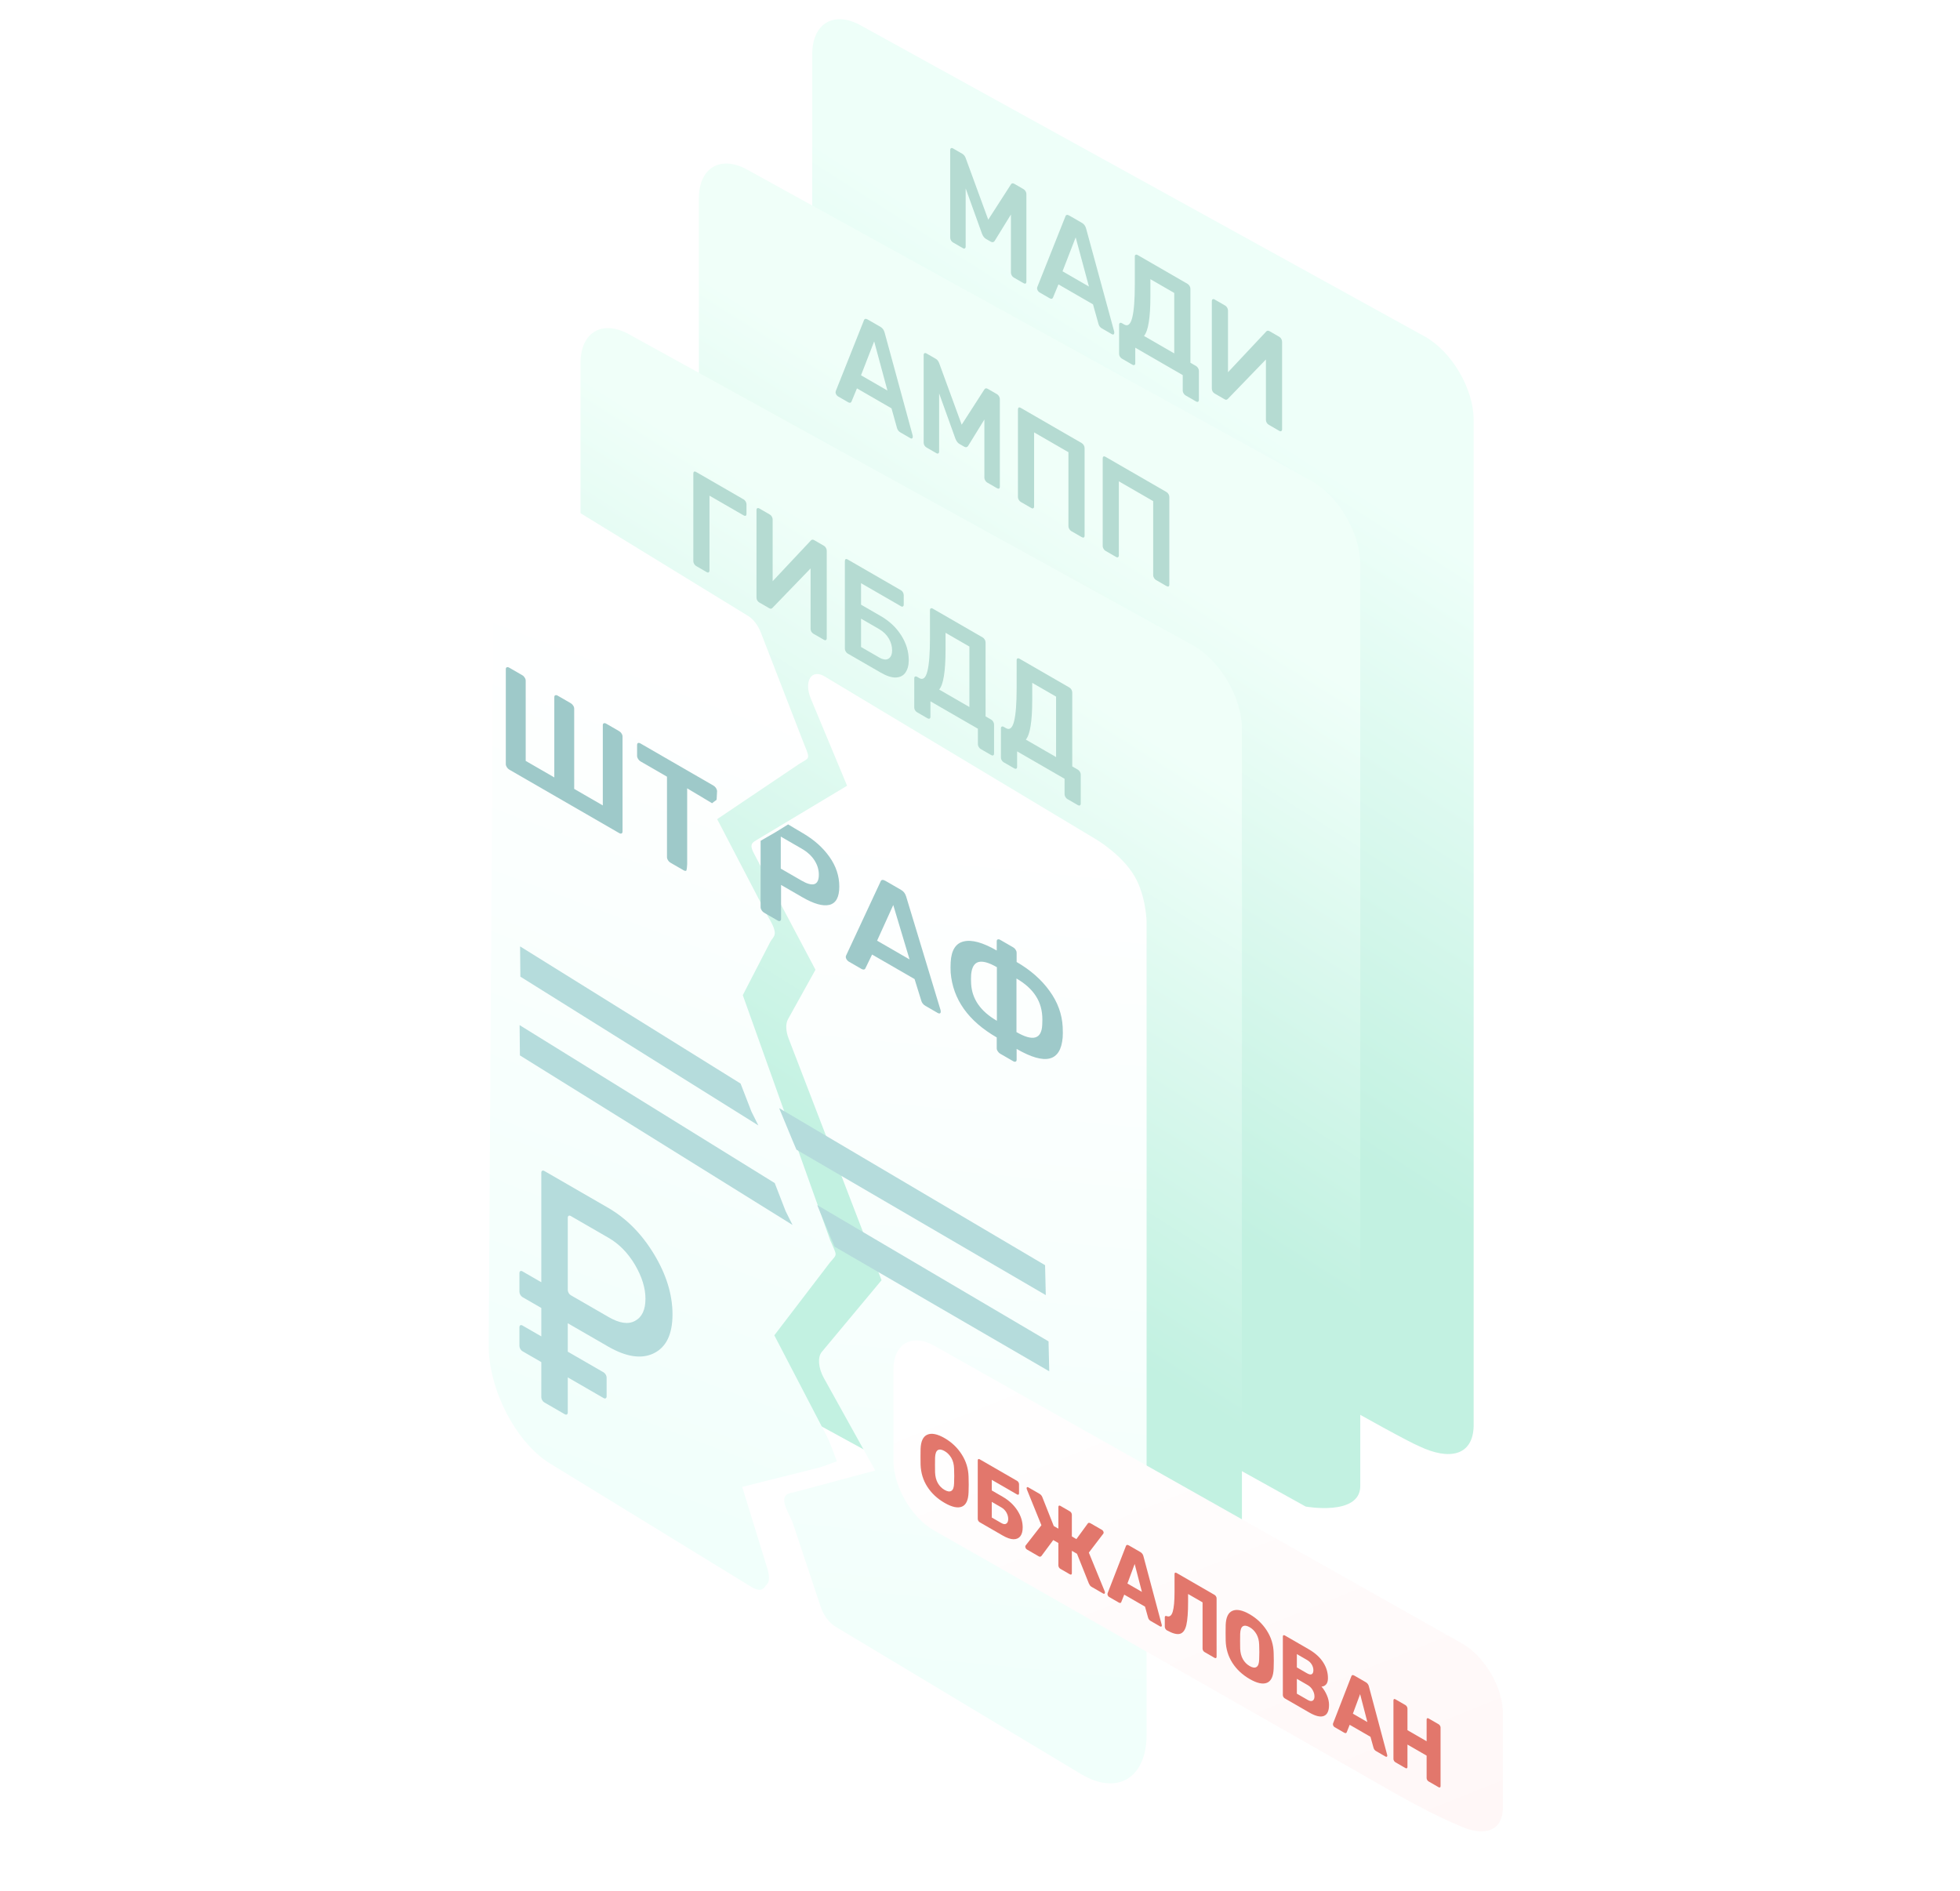 <svg width="283" height="273" viewBox="0 0 283 273" fill="none" xmlns="http://www.w3.org/2000/svg">
<g clip-path="url(#clip0)">
<g clip-path="url(#clip1)">
<g filter="url(#filter0_d)">
<path d="M175.357 195.531L122.314 57.404C118.427 55.228 115.277 49.849 115.277 45.389V9.821C115.277 5.36 118.428 3.509 122.314 5.684L203.741 50.598C207.627 52.773 210.777 58.153 210.777 62.612V67.72C210.777 68.956 210.778 206.503 210.778 207.937C210.659 212.209 207.244 212.896 202.9 210.813C199.731 209.483 177.911 196.96 175.357 195.531Z" fill="url(#paint0_linear)"/>
</g>
<path d="M137.617 35.015C137.494 34.944 137.393 34.847 137.315 34.724C137.236 34.588 137.197 34.449 137.197 34.307L137.197 21.68C137.197 21.538 137.236 21.444 137.315 21.399C137.393 21.354 137.494 21.367 137.617 21.438L138.944 22.204C139.179 22.34 139.347 22.56 139.448 22.863L142.69 31.718L145.965 26.627C146.077 26.446 146.245 26.42 146.469 26.549L147.779 27.306C147.902 27.377 148.003 27.48 148.082 27.616C148.16 27.752 148.199 27.891 148.199 28.033L148.199 40.66C148.199 40.802 148.16 40.896 148.082 40.941C148.003 40.974 147.902 40.954 147.779 40.883L146.368 40.069C146.256 40.004 146.161 39.904 146.083 39.768C146.004 39.632 145.965 39.499 145.965 39.37L145.965 30.972L143.614 34.792C143.468 34.993 143.278 35.025 143.043 34.889L142.354 34.492C142.119 34.356 141.928 34.104 141.783 33.735L139.431 27.199L139.431 35.597C139.431 35.727 139.392 35.814 139.314 35.859C139.246 35.911 139.151 35.901 139.028 35.83L137.617 35.015Z" fill="#B5DBD2"/>
<path d="M150.09 42.217C150 42.166 149.916 42.078 149.838 41.956C149.771 41.839 149.737 41.723 149.737 41.606L149.771 41.451L153.819 31.278C153.897 31 154.093 30.952 154.406 31.133L156.237 32.19C156.529 32.358 156.724 32.633 156.825 33.014L160.873 47.862C160.885 47.908 160.89 47.969 160.89 48.047C160.89 48.163 160.857 48.241 160.789 48.279C160.722 48.318 160.644 48.312 160.554 48.26L159.093 47.416C158.947 47.332 158.835 47.229 158.757 47.106C158.679 46.983 158.628 46.87 158.606 46.766L157.816 43.944L152.828 41.063L152.038 42.974C151.949 43.168 151.786 43.197 151.551 43.061L150.09 42.217ZM157.228 41.374L155.314 34.275L153.415 39.172L157.228 41.374Z" fill="#B5DBD2"/>
<path d="M161.988 51.784C161.865 51.713 161.764 51.609 161.686 51.474C161.618 51.357 161.585 51.228 161.585 51.086L161.585 46.896C161.585 46.754 161.624 46.667 161.702 46.634C161.781 46.589 161.876 46.599 161.988 46.663L162.324 46.857C162.85 47.161 163.237 46.828 163.483 45.859C163.729 44.876 163.852 43.292 163.852 41.106L163.852 37.053C163.852 36.91 163.892 36.823 163.97 36.791C164.048 36.746 164.144 36.755 164.256 36.82L171.461 40.981C171.585 41.052 171.685 41.156 171.764 41.291C171.842 41.427 171.881 41.566 171.881 41.708L171.881 52.376L172.688 52.842C172.811 52.913 172.912 53.017 172.99 53.152C173.068 53.288 173.107 53.421 173.107 53.55L173.107 57.739C173.107 57.869 173.068 57.956 172.99 58.001C172.912 58.047 172.811 58.034 172.688 57.962L171.176 57.09C171.064 57.025 170.969 56.925 170.89 56.789C170.812 56.666 170.773 56.533 170.773 56.391L170.773 54.161L163.92 50.203L163.92 52.434C163.92 52.576 163.88 52.663 163.802 52.696C163.724 52.741 163.623 52.728 163.5 52.657L161.988 51.784ZM169.547 51.028L169.547 42.3L166.103 40.311L166.103 42.755C166.103 44.346 166.025 45.607 165.868 46.538C165.722 47.475 165.493 48.131 165.179 48.506L169.547 51.028Z" fill="#B5DBD2"/>
<path d="M175.377 56.819C175.254 56.748 175.153 56.645 175.075 56.509C175.008 56.38 174.974 56.244 174.974 56.102L174.974 43.494C174.974 43.352 175.013 43.258 175.091 43.213C175.17 43.168 175.271 43.181 175.394 43.252L176.906 44.125C177.029 44.196 177.124 44.296 177.191 44.425C177.269 44.561 177.309 44.7 177.309 44.842L177.309 53.745L182.835 47.859C182.958 47.723 183.12 47.714 183.322 47.83L184.716 48.635C184.839 48.706 184.934 48.806 185.002 48.936C185.08 49.071 185.119 49.21 185.119 49.353L185.119 61.98C185.119 62.109 185.08 62.196 185.002 62.241C184.934 62.293 184.839 62.283 184.716 62.212L183.204 61.339C183.081 61.268 182.98 61.171 182.902 61.048C182.824 60.913 182.784 60.773 182.784 60.631L182.784 51.903L177.275 57.605C177.208 57.67 177.141 57.709 177.074 57.721C177.006 57.734 176.911 57.705 176.788 57.634L175.377 56.819Z" fill="#B5DBD2"/>
<g filter="url(#filter1_d)">
<path d="M158.986 204.248C158.986 204.248 109.829 177.4 105.943 175.225C102.056 173.049 98.906 167.67 98.906 163.21V30.66C98.906 26.2 102.057 24.349 105.943 26.524L187.37 71.438C191.256 73.613 194.406 78.992 194.406 83.452V88.559C194.406 89.795 194.407 216.655 194.407 216.655C194.288 220.926 186.529 219.53 186.529 219.53C186.529 219.53 161.54 205.678 158.986 204.248Z" fill="url(#paint1_linear)"/>
</g>
<path d="M120.995 57.232C120.906 57.181 120.822 57.093 120.743 56.97C120.676 56.854 120.643 56.738 120.643 56.621L120.676 56.466L124.724 46.293C124.803 46.015 124.999 45.967 125.312 46.148L127.143 47.205C127.434 47.373 127.63 47.648 127.731 48.029L131.779 62.877C131.79 62.923 131.796 62.984 131.796 63.062C131.796 63.178 131.762 63.256 131.695 63.294C131.628 63.333 131.549 63.327 131.46 63.275L129.998 62.431C129.853 62.347 129.741 62.244 129.662 62.121C129.584 61.998 129.534 61.885 129.511 61.781L128.722 58.959L123.733 56.078L122.944 57.989C122.854 58.183 122.692 58.212 122.457 58.076L120.995 57.232ZM128.134 56.389L126.219 49.29L124.321 54.187L128.134 56.389Z" fill="#B5DBD2"/>
<path d="M133.784 64.617C133.661 64.546 133.56 64.449 133.481 64.326C133.403 64.19 133.364 64.051 133.364 63.909L133.364 51.282C133.364 51.14 133.403 51.046 133.481 51.001C133.56 50.956 133.661 50.968 133.784 51.04L135.111 51.806C135.346 51.942 135.514 52.161 135.615 52.465L138.856 61.32L142.132 56.229C142.244 56.048 142.412 56.022 142.636 56.151L143.946 56.908C144.069 56.979 144.17 57.082 144.248 57.218C144.327 57.354 144.366 57.493 144.366 57.635L144.366 70.262C144.366 70.404 144.327 70.498 144.248 70.543C144.17 70.576 144.069 70.556 143.946 70.485L142.535 69.67C142.423 69.606 142.328 69.505 142.249 69.37C142.171 69.234 142.132 69.101 142.132 68.972L142.132 60.574L139.78 64.394C139.635 64.595 139.444 64.627 139.209 64.491L138.52 64.094C138.285 63.958 138.095 63.706 137.949 63.337L135.598 56.8L135.598 65.199C135.598 65.328 135.559 65.416 135.48 65.461C135.413 65.513 135.318 65.503 135.195 65.432L133.784 64.617Z" fill="#B5DBD2"/>
<path d="M147.382 72.469C147.27 72.404 147.174 72.304 147.096 72.168C147.018 72.033 146.978 71.9 146.978 71.771L146.978 59.144C146.978 59.002 147.012 58.905 147.079 58.853C147.158 58.808 147.258 58.821 147.382 58.892L156.183 63.974C156.306 64.046 156.407 64.149 156.485 64.285C156.564 64.421 156.603 64.559 156.603 64.702L156.603 77.329C156.603 77.471 156.564 77.565 156.485 77.61C156.407 77.642 156.306 77.623 156.183 77.552L154.671 76.679C154.559 76.614 154.464 76.514 154.386 76.378C154.307 76.242 154.268 76.11 154.268 75.98L154.268 65.293L149.313 62.432L149.313 73.119C149.313 73.248 149.274 73.336 149.196 73.381C149.128 73.433 149.033 73.423 148.91 73.352L147.382 72.469Z" fill="#B5DBD2"/>
<path d="M159.618 79.535C159.506 79.471 159.411 79.371 159.333 79.235C159.254 79.099 159.215 78.966 159.215 78.837L159.215 66.21C159.215 66.068 159.249 65.971 159.316 65.919C159.394 65.874 159.495 65.887 159.618 65.958L168.42 71.04C168.543 71.112 168.644 71.215 168.722 71.351C168.801 71.487 168.84 71.626 168.84 71.768L168.84 84.395C168.84 84.537 168.801 84.631 168.722 84.676C168.644 84.708 168.543 84.689 168.42 84.618L166.908 83.745C166.796 83.68 166.701 83.58 166.623 83.444C166.544 83.308 166.505 83.176 166.505 83.047L166.505 72.359L161.55 69.498L161.55 80.185C161.55 80.315 161.511 80.402 161.432 80.447C161.365 80.499 161.27 80.489 161.147 80.418L159.618 79.535Z" fill="#B5DBD2"/>
<g filter="url(#filter2_d)">
<path d="M141.9 221.771C141.9 221.771 92.743 194.923 88.857 192.747C84.97 190.572 81.82 185.193 81.82 89.991C81.82 -5.211 81.82 54.422 81.82 54.422C81.82 49.962 84.971 48.11 88.857 50.286L170.284 95.199C174.17 97.375 177.32 102.754 177.32 107.213V112.321C177.32 113.557 177.321 232.743 177.321 234.177C177.202 238.449 173.787 239.136 169.443 237.053C166.274 235.723 144.454 223.2 141.9 221.771Z" fill="url(#paint2_linear)"/>
</g>
<path d="M100.511 81.724C100.399 81.659 100.303 81.559 100.225 81.424C100.147 81.288 100.107 81.155 100.107 81.026L100.107 68.399C100.107 68.257 100.141 68.16 100.208 68.108C100.287 68.063 100.387 68.076 100.511 68.147L107.364 72.104C107.487 72.175 107.588 72.279 107.666 72.415C107.744 72.55 107.784 72.689 107.784 72.832L107.784 74.189C107.784 74.332 107.744 74.425 107.666 74.471C107.588 74.503 107.487 74.484 107.364 74.412L102.442 71.57L102.442 82.374C102.442 82.503 102.403 82.591 102.325 82.636C102.257 82.688 102.162 82.678 102.039 82.607L100.511 81.724Z" fill="#B5DBD2"/>
<path d="M109.631 86.991C109.508 86.92 109.407 86.816 109.328 86.68C109.261 86.551 109.228 86.415 109.228 86.273L109.228 73.665C109.228 73.523 109.267 73.43 109.345 73.384C109.424 73.339 109.524 73.352 109.647 73.423L111.159 74.296C111.282 74.367 111.378 74.467 111.445 74.597C111.523 74.733 111.562 74.871 111.562 75.014L111.562 83.917L117.088 78.03C117.212 77.894 117.374 77.885 117.576 78.001L118.97 78.806C119.093 78.877 119.188 78.978 119.255 79.107C119.334 79.243 119.373 79.382 119.373 79.524L119.373 92.151C119.373 92.28 119.334 92.368 119.255 92.413C119.188 92.464 119.093 92.455 118.97 92.384L117.458 91.511C117.335 91.439 117.234 91.343 117.156 91.22C117.077 91.084 117.038 90.945 117.038 90.803L117.038 82.074L111.529 87.776C111.462 87.841 111.394 87.88 111.327 87.893C111.26 87.906 111.165 87.877 111.042 87.805L109.631 86.991Z" fill="#B5DBD2"/>
<path d="M122.392 94.36C122.28 94.295 122.185 94.195 122.107 94.059C122.028 93.924 121.989 93.791 121.989 93.662L121.989 81.035C121.989 80.893 122.023 80.796 122.09 80.744C122.168 80.699 122.269 80.712 122.392 80.783L130.085 85.225C130.208 85.296 130.304 85.396 130.371 85.526C130.449 85.662 130.488 85.8 130.488 85.943L130.488 87.3C130.488 87.43 130.449 87.517 130.371 87.562C130.304 87.614 130.208 87.604 130.085 87.533L124.324 84.206L124.324 87.31L127.163 88.949C128.428 89.68 129.419 90.614 130.136 91.752C130.852 92.89 131.211 94.079 131.211 95.321C131.211 96.058 131.054 96.653 130.74 97.105C130.438 97.551 129.979 97.79 129.363 97.823C128.758 97.849 128.025 97.613 127.163 97.115L122.392 94.36ZM126.927 94.923C127.499 95.253 127.952 95.314 128.288 95.107C128.635 94.894 128.809 94.49 128.809 93.895C128.809 93.3 128.646 92.728 128.322 92.178C127.997 91.629 127.532 91.18 126.927 90.83L124.324 89.327L124.324 93.419L126.927 94.923Z" fill="#B5DBD2"/>
<path d="M132.411 102.841C132.287 102.77 132.187 102.667 132.108 102.531C132.041 102.414 132.007 102.285 132.007 102.143L132.007 97.953C132.007 97.811 132.047 97.724 132.125 97.692C132.203 97.646 132.299 97.656 132.411 97.721L132.747 97.915C133.273 98.219 133.659 97.886 133.906 96.916C134.152 95.933 134.275 94.349 134.275 92.164L134.275 88.11C134.275 87.968 134.314 87.88 134.393 87.848C134.471 87.803 134.566 87.813 134.678 87.877L141.884 92.038C142.007 92.109 142.108 92.213 142.186 92.349C142.265 92.484 142.304 92.624 142.304 92.766L142.304 103.434L143.11 103.899C143.233 103.97 143.334 104.074 143.413 104.21C143.491 104.345 143.53 104.478 143.53 104.607L143.53 108.797C143.53 108.926 143.491 109.013 143.413 109.059C143.334 109.104 143.233 109.091 143.11 109.02L141.598 108.147C141.486 108.082 141.391 107.982 141.313 107.846C141.235 107.723 141.195 107.591 141.195 107.449L141.195 105.218L134.342 101.261L134.342 103.491C134.342 103.633 134.303 103.721 134.225 103.753C134.146 103.798 134.045 103.785 133.922 103.714L132.411 102.841ZM139.969 102.085L139.969 93.357L136.526 91.369L136.526 93.813C136.526 95.403 136.447 96.664 136.291 97.595C136.145 98.532 135.916 99.189 135.602 99.564L139.969 102.085Z" fill="#B5DBD2"/>
<path d="M144.926 110.068C144.803 109.997 144.702 109.894 144.624 109.758C144.557 109.642 144.523 109.512 144.523 109.37L144.523 105.181C144.523 105.038 144.562 104.951 144.641 104.919C144.719 104.873 144.814 104.883 144.926 104.948L145.262 105.142C145.788 105.446 146.175 105.113 146.421 104.143C146.667 103.16 146.791 101.576 146.791 99.391L146.791 95.337C146.791 95.195 146.83 95.108 146.908 95.075C146.987 95.03 147.082 95.04 147.194 95.105L154.4 99.266C154.523 99.337 154.624 99.44 154.702 99.576C154.78 99.712 154.82 99.851 154.82 99.993L154.82 110.661L155.626 111.126C155.749 111.198 155.85 111.301 155.928 111.437C156.007 111.573 156.046 111.705 156.046 111.834L156.046 116.024C156.046 116.153 156.007 116.241 155.928 116.286C155.85 116.331 155.749 116.318 155.626 116.247L154.114 115.374C154.002 115.309 153.907 115.209 153.829 115.073C153.75 114.951 153.711 114.818 153.711 114.676L153.711 112.445L146.858 108.488L146.858 110.718C146.858 110.861 146.819 110.948 146.74 110.98C146.662 111.025 146.561 111.013 146.438 110.941L144.926 110.068ZM152.485 109.313L152.485 100.584L149.041 98.596L149.041 101.04C149.041 102.63 148.963 103.891 148.806 104.822C148.661 105.76 148.431 106.416 148.118 106.791L152.485 109.313Z" fill="#B5DBD2"/>
<g filter="url(#filter3_d)">
<path d="M103.166 217.69L114.292 214.897C114.874 214.753 116.827 213.989 116.827 213.989C116.827 213.989 115.858 211.271 115.372 210.342L107.802 195.804L115.798 185.339C116.926 183.973 116.908 184.472 115.889 182.11L103.251 146.688L107.22 138.995C107.682 138.098 108.599 138.137 106.825 135.236L99.552 121.274L111.444 113.268C113.049 112.283 113.031 112.782 111.773 109.601L105.858 94.332C105.453 93.292 104.785 92.414 104.053 91.955L76.361 74.981C73.916 73.484 71.619 73.335 69.893 74.574C68.226 75.766 67.299 78.117 67.279 81.194L66.559 197.195C66.523 202.936 69.698 209.683 73.895 213.206C74.391 213.623 74.903 213.993 75.424 214.314L104.611 232.206C106 233.001 106.384 232.206 106.556 231.942C106.665 231.773 107.5 231.501 106.665 229.054L103.166 217.69Z" fill="url(#paint3_linear)"/>
</g>
<path d="M82.413 175.579C82.173 175.441 81.98 175.553 81.98 175.829L81.98 186.262C81.98 186.538 82.173 186.873 82.413 187.012L87.879 190.167C89.457 191.079 90.731 191.26 91.7 190.713C92.697 190.181 93.196 189.117 93.196 187.521C93.196 185.99 92.697 184.367 91.7 182.651C90.676 180.92 89.402 179.614 87.879 178.735L82.413 175.579ZM87.155 198.153C87.394 198.291 87.588 198.627 87.588 198.903L87.588 201.616C87.588 201.892 87.394 202.004 87.155 201.866L81.98 198.878L81.98 203.948C81.98 204.224 81.786 204.336 81.546 204.198L78.591 202.491C78.352 202.353 78.158 202.018 78.158 201.741L78.158 196.672L75.433 195.099C75.194 194.961 75.001 194.625 75.001 194.349L75.001 191.636C75.001 191.36 75.194 191.248 75.433 191.386L78.158 192.958L78.158 188.854L75.433 187.282C75.194 187.144 75.001 186.808 75.001 186.532L75.001 183.818C75.001 183.542 75.194 183.43 75.433 183.568L78.158 185.141L78.158 169.323C78.158 169.047 78.352 168.935 78.591 169.073L87.795 174.387C90.426 175.906 92.628 178.122 94.401 181.034C96.201 183.995 97.101 186.909 97.101 189.775C97.101 192.642 96.201 194.516 94.401 195.399C92.628 196.264 90.426 195.938 87.795 194.419L81.98 191.061L81.98 195.165L87.155 198.153Z" fill="#B5DCDC"/>
<path d="M106.931 156.454L75.093 136.648L75.135 141.017L109.498 162.5L108.498 160.5L106.931 156.454Z" fill="#B5DCDC"/>
<path d="M111.864 170.824L75.026 148.017L75.069 152.387L114.432 176.87L113.432 174.87L111.864 170.824Z" fill="#B5DCDC"/>
<path d="M73.528 111.121C73.391 111.041 73.274 110.925 73.177 110.771C73.081 110.617 73.033 110.47 73.033 110.33L73.033 96.624C73.033 96.469 73.081 96.378 73.177 96.35C73.274 96.307 73.391 96.326 73.528 96.405L75.408 97.491C75.56 97.578 75.677 97.695 75.759 97.841C75.856 97.981 75.904 98.127 75.904 98.282L75.904 109.865L80.035 112.25L80.035 100.667C80.035 100.513 80.083 100.422 80.18 100.393C80.276 100.351 80.393 100.37 80.531 100.449L82.39 101.523C82.541 101.61 82.665 101.731 82.762 101.884C82.858 102.024 82.906 102.171 82.906 102.325L82.906 113.908L87.038 116.294L87.038 104.711C87.038 104.557 87.086 104.466 87.182 104.437C87.279 104.395 87.396 104.413 87.534 104.493L89.393 105.566C89.544 105.654 89.661 105.77 89.744 105.916C89.84 106.056 89.888 106.203 89.888 106.357L89.888 120.063C89.888 120.204 89.84 120.295 89.744 120.337C89.661 120.388 89.544 120.369 89.393 120.282L73.528 111.121Z" fill="#9EC9C9"/>
<path d="M96.801 124.56C96.663 124.48 96.546 124.364 96.45 124.21C96.353 124.056 96.305 123.909 96.305 123.769L96.305 112.144L92.484 109.937C92.346 109.858 92.229 109.741 92.133 109.587C92.036 109.433 91.988 109.286 91.988 109.146L91.988 107.591C91.988 107.437 92.029 107.334 92.112 107.284C92.209 107.241 92.332 107.264 92.484 107.351L103.019 113.435C103.17 113.522 103.294 113.643 103.39 113.797C103.487 113.95 103.535 114.104 103.535 114.259L103.479 115.313C103.479 115.453 103.43 115.545 103.334 115.587C103.238 115.63 102.817 115.975 102.817 115.975L99.218 113.826L99.218 119.641L99.218 121.501L99.218 124.778C99.218 124.918 99.17 125.682 99.073 125.725C98.977 125.767 98.853 125.745 98.701 125.657L96.801 124.56Z" fill="#9EC9C9"/>
<g filter="url(#filter4_d)">
<path d="M161.554 136.094C161.554 136.094 161.5 132.347 159.764 129.431C157.974 126.423 154.393 124.274 154.393 124.274C154.393 124.274 153.385 123.669 152.729 123.276L115.044 100.657C114.171 100.133 113.37 100.229 112.959 100.905C112.548 101.582 112.594 102.729 113.077 103.89L118.308 116.449L105.49 124.142C104.566 124.697 104.077 124.837 105.001 126.5L113.744 143.019L109.776 150.163C109.416 150.814 109.448 151.865 109.864 152.946L123.284 187.847L114.654 198.205C114.028 198.955 114.153 200.53 114.95 201.964L122.37 215.325L110.5 218.5C107.92 218.817 109.967 221.399 110.5 223L114.506 235.027C114.908 236.23 115.725 237.328 116.622 237.865L152.095 259.156C157.312 262.287 161.554 259.741 161.554 253.479L161.554 138.306C161.555 137.52 161.554 136.094 161.554 136.094Z" fill="url(#paint4_linear)"/>
</g>
<path d="M114.998 166L150.998 187L150.897 182.678L112.499 160L114.475 164.775L114.998 166Z" fill="#B5DCDC"/>
<path d="M120.498 180L151.498 198L151.397 193.678L117.999 174L119.975 178.775L120.498 180Z" fill="#B5DCDC"/>
<path d="M110.319 131.779C110.181 131.7 110.064 131.583 109.967 131.429C109.871 131.276 109.823 131.129 109.823 130.989L109.823 121.399C109.823 121.399 111.726 120.311 111.808 120.261C111.905 120.218 113.794 119.036 113.794 119.036L115.854 120.261C117.507 121.215 118.808 122.366 119.758 123.713C120.709 125.047 121.184 126.477 121.184 128.005C121.184 129.533 120.709 130.415 119.758 130.651C118.822 130.881 117.521 130.515 115.854 129.552L112.777 127.775L112.777 132.694C112.777 132.834 112.728 132.926 112.632 132.968C112.549 133.019 112.432 133 112.281 132.913L110.319 131.779ZM115.751 127.159C116.55 127.621 117.163 127.785 117.59 127.653C118.016 127.507 118.23 127.056 118.23 126.299C118.23 125.571 118.023 124.884 117.61 124.239C117.197 123.58 116.577 123.012 115.751 122.535L112.735 120.793L112.735 125.418L115.751 127.159Z" fill="#9EC9C9"/>
<path d="M122.551 138.843C122.441 138.779 122.337 138.678 122.241 138.538C122.158 138.406 122.117 138.277 122.117 138.151L122.158 137.986L127.137 127.301C127.233 127.006 127.474 126.97 127.859 127.193L130.111 128.493C130.469 128.7 130.71 129.014 130.834 129.436L135.812 145.87C135.826 145.92 135.833 145.987 135.833 146.071C135.833 146.198 135.792 146.279 135.709 146.315C135.626 146.352 135.53 146.338 135.42 146.274L133.623 145.237C133.444 145.133 133.306 145.012 133.209 144.872C133.113 144.732 133.051 144.605 133.024 144.491L132.053 141.366L125.918 137.823L124.947 139.827C124.837 140.03 124.637 140.048 124.348 139.881L122.551 138.843ZM131.33 138.531L128.975 130.675L126.641 135.823L131.33 138.531Z" fill="#9EC9C9"/>
<path d="M144.413 152.14C144.275 152.061 144.158 151.944 144.061 151.79C143.965 151.65 143.917 151.503 143.917 151.349L143.917 149.794C139.813 147.424 137.596 144.308 137.266 140.445L137.245 139.676L137.266 138.931C137.362 137.193 137.995 136.193 139.166 135.929C140.336 135.652 141.92 136.09 143.917 137.243L143.917 135.919C143.917 135.765 143.965 135.674 144.061 135.645C144.158 135.603 144.275 135.621 144.413 135.701L146.292 136.786C146.444 136.874 146.561 136.99 146.644 137.136C146.74 137.276 146.788 137.423 146.788 137.577L146.788 138.901C148.785 140.055 150.369 141.446 151.539 143.074C152.71 144.689 153.343 146.422 153.439 148.271C153.453 148.503 153.46 148.795 153.46 149.145C153.46 149.411 153.453 149.624 153.439 149.785C153.15 153.29 150.933 153.845 146.788 151.452L146.788 153.007C146.788 153.161 146.74 153.253 146.644 153.281C146.561 153.332 146.444 153.313 146.292 153.225L144.413 152.14ZM143.938 139.652C142.795 138.992 141.913 138.742 141.294 138.903C140.674 139.064 140.316 139.67 140.219 140.721L140.199 141.361L140.219 142.046C140.343 144.247 141.583 146.028 143.938 147.388L143.938 139.652ZM146.767 149.022C149.15 150.398 150.389 150.048 150.486 147.974C150.499 147.842 150.506 147.586 150.506 147.208C150.506 145.905 150.19 144.769 149.556 143.8C148.936 142.84 148.007 142.002 146.767 141.286L146.767 149.022Z" fill="#9EC9C9"/>
<g filter="url(#filter5_d)">
<path d="M200.188 261.366L132.899 222.996C129.641 221.169 127 216.655 127 212.915V199.772C127 196.032 129.641 194.482 132.899 196.309L209.101 239.298C212.359 241.126 215 245.639 215 249.379V252.435C215 253.472 215 261.867 215 263.07C214.901 266.652 212.038 267.225 208.396 265.475C205.739 264.358 202.329 262.567 200.188 261.366Z" fill="url(#paint5_linear)"/>
</g>
<path d="M136.385 216.997C135.328 216.387 134.496 215.607 133.889 214.66C133.281 213.712 132.959 212.647 132.921 211.465C132.914 211.21 132.91 210.835 132.91 210.342C132.91 209.839 132.914 209.465 132.921 209.218C132.959 208.097 133.285 207.407 133.9 207.147C134.522 206.883 135.351 207.05 136.385 207.647C137.42 208.244 138.248 209.034 138.871 210.017C139.493 210.991 139.819 212.058 139.849 213.218C139.864 213.729 139.872 214.11 139.872 214.361C139.872 214.603 139.864 214.971 139.849 215.465C139.812 216.603 139.489 217.296 138.882 217.542C138.275 217.789 137.442 217.607 136.385 216.997ZM136.385 215.127C136.798 215.365 137.124 215.411 137.364 215.263C137.611 215.121 137.742 214.759 137.757 214.179C137.772 213.686 137.78 213.335 137.78 213.127C137.78 212.902 137.772 212.543 137.757 212.049C137.742 211.452 137.611 210.939 137.364 210.51C137.116 210.082 136.79 209.751 136.385 209.517C135.98 209.283 135.654 209.238 135.407 209.381C135.167 209.528 135.036 209.889 135.013 210.465C135.006 210.703 135.002 211.056 135.002 211.523C135.002 211.982 135.006 212.339 135.013 212.595C135.036 213.196 135.167 213.709 135.407 214.134C135.647 214.558 135.973 214.889 136.385 215.127Z" fill="#E2776C"/>
<path d="M141.456 219.795C141.381 219.752 141.314 219.682 141.254 219.587C141.201 219.488 141.175 219.395 141.175 219.308L141.175 210.867C141.175 210.772 141.201 210.709 141.254 210.679C141.314 210.653 141.381 210.661 141.456 210.705L146.855 213.821C146.937 213.869 147.005 213.938 147.057 214.029C147.11 214.12 147.136 214.213 147.136 214.308L147.136 215.607C147.136 215.702 147.11 215.769 147.057 215.808C147.005 215.839 146.937 215.83 146.855 215.782L143.2 213.672L143.2 215.204L144.763 216.107C145.663 216.626 146.371 217.282 146.888 218.074C147.406 218.866 147.664 219.691 147.664 220.548C147.664 221.085 147.552 221.505 147.327 221.808C147.102 222.102 146.772 222.249 146.337 222.249C145.902 222.241 145.378 222.059 144.763 221.704L141.456 219.795ZM144.583 219.912C144.89 220.089 145.13 220.115 145.303 219.99C145.483 219.869 145.573 219.648 145.573 219.327C145.573 219.007 145.486 218.693 145.314 218.386C145.141 218.079 144.898 217.834 144.583 217.652L143.2 216.854L143.2 219.113L144.583 219.912Z" fill="#E2776C"/>
<path d="M159.509 229.776C159.532 229.824 159.543 229.878 159.543 229.939C159.543 230.025 159.517 230.084 159.464 230.114C159.419 230.14 159.359 230.131 159.284 230.088L157.62 229.127C157.515 229.066 157.436 228.999 157.384 228.926C157.339 228.856 157.286 228.766 157.226 228.653L155.506 224.348L154.763 223.92L154.763 227.153C154.763 227.248 154.737 227.311 154.685 227.341C154.632 227.372 154.565 227.363 154.482 227.315L153.099 226.517C153.016 226.469 152.949 226.4 152.896 226.309C152.844 226.218 152.818 226.125 152.818 226.03L152.818 222.796L152.075 222.368L150.355 224.686C150.295 224.729 150.239 224.757 150.186 224.77C150.141 224.787 150.066 224.766 149.961 224.705L148.297 223.744C148.222 223.701 148.158 223.638 148.106 223.556C148.061 223.469 148.038 223.383 148.038 223.296C148.038 223.236 148.049 223.194 148.072 223.173L150.366 220.225L148.274 215.069C148.244 214.983 148.229 214.922 148.229 214.888C148.229 214.81 148.252 214.758 148.297 214.732C148.342 214.706 148.398 214.712 148.465 214.751L150.085 215.686C150.28 215.799 150.419 215.961 150.501 216.173L152.154 220.348L152.818 220.718L152.818 217.589C152.818 217.494 152.844 217.431 152.896 217.4C152.956 217.375 153.024 217.383 153.099 217.426L154.482 218.225C154.565 218.273 154.632 218.342 154.685 218.433C154.737 218.524 154.763 218.617 154.763 218.712L154.763 221.842L155.416 222.231L157.069 219.965C157.151 219.848 157.29 219.846 157.485 219.959L159.116 220.9C159.183 220.939 159.239 220.998 159.284 221.076C159.329 221.153 159.352 221.231 159.352 221.309C159.352 221.344 159.337 221.387 159.307 221.439L157.215 224.179L159.509 229.776Z" fill="#E2776C"/>
<path d="M160.143 230.584C160.083 230.549 160.027 230.491 159.974 230.408C159.929 230.322 159.907 230.244 159.907 230.175C159.907 230.123 159.91 230.086 159.918 230.064L162.561 223.253C162.583 223.162 162.632 223.104 162.707 223.078C162.782 223.052 162.879 223.073 162.999 223.143L164.664 224.104C164.784 224.173 164.881 224.264 164.956 224.376C165.031 224.489 165.08 224.603 165.103 224.72L167.734 234.577L167.757 234.707C167.757 234.776 167.73 234.826 167.678 234.856C167.633 234.882 167.577 234.876 167.509 234.837L166.126 234.038C165.946 233.934 165.826 233.774 165.766 233.557L165.327 231.98L162.325 230.246L161.897 231.324C161.837 231.471 161.714 231.49 161.526 231.382L160.143 230.584ZM164.878 229.85L163.832 225.818L162.786 228.642L164.878 229.85Z" fill="#E2776C"/>
<path d="M173.918 238.536C173.843 238.493 173.775 238.424 173.715 238.329C173.663 238.229 173.636 238.136 173.636 238.049L173.636 231.362L171.545 230.154L171.545 231.336C171.545 232.799 171.462 233.894 171.297 234.621C171.132 235.34 170.829 235.766 170.386 235.9C169.951 236.03 169.318 235.863 168.486 235.4C168.403 235.353 168.332 235.281 168.272 235.186C168.212 235.082 168.182 234.983 168.182 234.887L168.182 233.524C168.182 233.342 168.276 233.284 168.463 233.349C168.868 233.504 169.157 233.29 169.329 232.706C169.502 232.113 169.588 231.18 169.588 229.907L169.588 227.271C169.588 227.176 169.614 227.113 169.667 227.083C169.726 227.057 169.798 227.068 169.88 227.115L175.368 230.284C175.451 230.331 175.518 230.401 175.571 230.492C175.631 230.587 175.661 230.682 175.661 230.777L175.661 239.218C175.661 239.313 175.631 239.374 175.571 239.4C175.518 239.43 175.451 239.422 175.368 239.374L173.918 238.536Z" fill="#E2776C"/>
<path d="M180.437 242.43C179.38 241.82 178.548 241.041 177.94 240.093C177.333 239.145 177.011 238.08 176.973 236.898C176.966 236.643 176.962 236.268 176.962 235.775C176.962 235.273 176.966 234.898 176.973 234.652C177.011 233.53 177.337 232.84 177.952 232.58C178.574 232.316 179.402 232.483 180.437 233.08C181.472 233.678 182.3 234.468 182.923 235.45C183.545 236.424 183.871 237.491 183.901 238.651C183.916 239.162 183.923 239.543 183.923 239.794C183.923 240.037 183.916 240.404 183.901 240.898C183.863 242.036 183.541 242.729 182.934 242.976C182.326 243.222 181.494 243.041 180.437 242.43ZM180.437 240.56C180.849 240.798 181.176 240.844 181.416 240.697C181.663 240.554 181.794 240.192 181.809 239.612C181.824 239.119 181.832 238.768 181.832 238.56C181.832 238.335 181.824 237.976 181.809 237.483C181.794 236.885 181.663 236.372 181.416 235.944C181.168 235.515 180.842 235.184 180.437 234.95C180.032 234.717 179.706 234.671 179.459 234.814C179.219 234.961 179.088 235.323 179.065 235.898C179.058 236.136 179.054 236.489 179.054 236.957C179.054 237.416 179.058 237.773 179.065 238.028C179.088 238.63 179.219 239.143 179.459 239.567C179.699 239.991 180.025 240.322 180.437 240.56Z" fill="#E2776C"/>
<path d="M185.508 245.228C185.433 245.185 185.366 245.116 185.306 245.021C185.253 244.921 185.227 244.828 185.227 244.741L185.227 236.3C185.227 236.205 185.253 236.142 185.306 236.112C185.366 236.086 185.433 236.095 185.508 236.138L188.938 238.118C189.883 238.664 190.584 239.294 191.041 240.008C191.506 240.718 191.739 241.484 191.739 242.306C191.739 242.739 191.641 243.051 191.446 243.241C191.259 243.428 191.045 243.521 190.805 243.521C191.113 243.863 191.371 244.276 191.581 244.761C191.791 245.246 191.896 245.713 191.896 246.163C191.896 247.029 191.649 247.561 191.154 247.761C190.659 247.96 189.954 247.795 189.04 247.267L185.508 245.228ZM188.713 241.599C189.013 241.772 189.242 241.817 189.399 241.735C189.557 241.644 189.636 241.451 189.636 241.157C189.636 240.871 189.557 240.597 189.399 240.333C189.242 240.068 189.013 239.85 188.713 239.677L187.251 238.833L187.251 240.755L188.713 241.599ZM188.815 245.449C189.122 245.627 189.362 245.661 189.534 245.553C189.707 245.445 189.793 245.243 189.793 244.949C189.793 244.637 189.707 244.332 189.534 244.034C189.362 243.726 189.122 243.484 188.815 243.306L187.251 242.404L187.251 244.547L188.815 245.449Z" fill="#E2776C"/>
<path d="M192.696 249.378C192.636 249.343 192.58 249.285 192.527 249.203C192.482 249.116 192.46 249.038 192.46 248.969C192.46 248.917 192.463 248.88 192.471 248.859L195.114 242.047C195.136 241.956 195.185 241.898 195.26 241.872C195.335 241.846 195.432 241.868 195.552 241.937L197.217 242.898C197.337 242.967 197.434 243.058 197.509 243.171C197.584 243.283 197.633 243.398 197.655 243.515L200.287 253.371L200.31 253.501C200.31 253.57 200.283 253.62 200.231 253.65C200.186 253.676 200.13 253.67 200.062 253.631L198.679 252.832C198.499 252.728 198.379 252.568 198.319 252.352L197.88 250.774L194.878 249.04L194.45 250.118C194.39 250.265 194.266 250.285 194.079 250.177L192.696 249.378ZM197.43 248.644L196.385 244.612L195.339 247.437L197.43 248.644Z" fill="#E2776C"/>
<path d="M201.477 254.448C201.395 254.4 201.327 254.331 201.275 254.24C201.222 254.149 201.196 254.056 201.196 253.961L201.196 245.52C201.196 245.425 201.222 245.362 201.275 245.332C201.335 245.306 201.402 245.314 201.477 245.358L202.928 246.195C203.01 246.243 203.078 246.312 203.13 246.403C203.19 246.498 203.22 246.593 203.22 246.689L203.22 249.818L205.987 251.416L205.987 248.286C205.987 248.191 206.013 248.128 206.066 248.098C206.118 248.067 206.186 248.076 206.268 248.124L207.719 248.961C207.801 249.009 207.869 249.078 207.921 249.169C207.974 249.26 208 249.353 208 249.448L208 257.889C208 257.985 207.974 258.047 207.921 258.078C207.869 258.108 207.801 258.099 207.719 258.052L206.268 257.214C206.186 257.166 206.118 257.097 206.066 257.006C206.013 256.915 205.987 256.822 205.987 256.727L205.987 253.493L203.22 251.896L203.22 255.13C203.22 255.225 203.19 255.286 203.13 255.312C203.078 255.342 203.01 255.333 202.928 255.286L201.477 254.448Z" fill="#E2776C"/>
</g>
</g>
<defs>
<filter id="filter0_d" x="109.277" y="-5.227" width="111.5" height="223.175" filterUnits="userSpaceOnUse" color-interpolation-filters="sRGB">
<feFlood flood-opacity="0" result="BackgroundImageFix"/>
<feColorMatrix in="SourceAlpha" type="matrix" values="0 0 0 0 0 0 0 0 0 0 0 0 0 0 0 0 0 0 127 0"/>
<feOffset dx="2" dy="-2"/>
<feGaussianBlur stdDeviation="4"/>
<feColorMatrix type="matrix" values="0 0 0 0 0.374 0 0 0 0 0.579 0 0 0 0 0.512 0 0 0 0.17 0"/>
<feBlend mode="normal" in2="BackgroundImageFix" result="effect1_dropShadow"/>
<feBlend mode="normal" in="SourceGraphic" in2="effect1_dropShadow" result="shape"/>
</filter>
<filter id="filter1_d" x="92.906" y="15.613" width="111.5" height="210.136" filterUnits="userSpaceOnUse" color-interpolation-filters="sRGB">
<feFlood flood-opacity="0" result="BackgroundImageFix"/>
<feColorMatrix in="SourceAlpha" type="matrix" values="0 0 0 0 0 0 0 0 0 0 0 0 0 0 0 0 0 0 127 0"/>
<feOffset dx="2" dy="-2"/>
<feGaussianBlur stdDeviation="4"/>
<feColorMatrix type="matrix" values="0 0 0 0 0.374 0 0 0 0 0.579 0 0 0 0 0.512 0 0 0 0.17 0"/>
<feBlend mode="normal" in2="BackgroundImageFix" result="effect1_dropShadow"/>
<feBlend mode="normal" in="SourceGraphic" in2="effect1_dropShadow" result="shape"/>
</filter>
<filter id="filter2_d" x="75.82" y="25.98" width="111.5" height="218.207" filterUnits="userSpaceOnUse" color-interpolation-filters="sRGB">
<feFlood flood-opacity="0" result="BackgroundImageFix"/>
<feColorMatrix in="SourceAlpha" type="matrix" values="0 0 0 0 0 0 0 0 0 0 0 0 0 0 0 0 0 0 127 0"/>
<feOffset dx="2" dy="-2"/>
<feGaussianBlur stdDeviation="4"/>
<feColorMatrix type="matrix" values="0 0 0 0 0.374 0 0 0 0 0.579 0 0 0 0 0.512 0 0 0 0.17 0"/>
<feBlend mode="normal" in2="BackgroundImageFix" result="effect1_dropShadow"/>
<feBlend mode="normal" in="SourceGraphic" in2="effect1_dropShadow" result="shape"/>
</filter>
<filter id="filter3_d" x="58.559" y="58.74" width="74.269" height="182.809" filterUnits="userSpaceOnUse" color-interpolation-filters="sRGB">
<feFlood flood-opacity="0" result="BackgroundImageFix"/>
<feColorMatrix in="SourceAlpha" type="matrix" values="0 0 0 0 0 0 0 0 0 0 0 0 0 0 0 0 0 0 127 0"/>
<feOffset dx="4" dy="-3"/>
<feGaussianBlur stdDeviation="6"/>
<feColorMatrix type="matrix" values="0 0 0 0 0.517 0 0 0 0 0.721 0 0 0 0 0.672 0 0 0 0.41 0"/>
<feBlend mode="normal" in2="BackgroundImageFix" result="effect1_dropShadow"/>
<feBlend mode="normal" in="SourceGraphic" in2="effect1_dropShadow" result="shape"/>
</filter>
<filter id="filter4_d" x="96.506" y="85.322" width="81.049" height="184.174" filterUnits="userSpaceOnUse" color-interpolation-filters="sRGB">
<feFlood flood-opacity="0" result="BackgroundImageFix"/>
<feColorMatrix in="SourceAlpha" type="matrix" values="0 0 0 0 0 0 0 0 0 0 0 0 0 0 0 0 0 0 127 0"/>
<feOffset dx="4" dy="-3"/>
<feGaussianBlur stdDeviation="6"/>
<feColorMatrix type="matrix" values="0 0 0 0 0.517 0 0 0 0 0.721 0 0 0 0 0.672 0 0 0 0.41 0"/>
<feBlend mode="normal" in2="BackgroundImageFix" result="effect1_dropShadow"/>
<feBlend mode="normal" in="SourceGraphic" in2="effect1_dropShadow" result="shape"/>
</filter>
<filter id="filter5_d" x="117" y="181.543" width="112" height="94.888" filterUnits="userSpaceOnUse" color-interpolation-filters="sRGB">
<feFlood flood-opacity="0" result="BackgroundImageFix"/>
<feColorMatrix in="SourceAlpha" type="matrix" values="0 0 0 0 0 0 0 0 0 0 0 0 0 0 0 0 0 0 127 0"/>
<feOffset dx="2" dy="-2"/>
<feGaussianBlur stdDeviation="6"/>
<feColorMatrix type="matrix" values="0 0 0 0 0.432 0 0 0 0 0.6 0 0 0 0 0.564 0 0 0 0.49 0"/>
<feBlend mode="normal" in2="BackgroundImageFix" result="effect1_dropShadow"/>
<feBlend mode="normal" in="SourceGraphic" in2="effect1_dropShadow" result="shape"/>
</filter>
<linearGradient id="paint0_linear" x1="124.599" y1="27.975" x2="80.606" y2="96.721" gradientUnits="userSpaceOnUse">
<stop stop-color="#EEFFF9"/>
<stop offset="1" stop-color="#C2F1E1"/>
</linearGradient>
<linearGradient id="paint1_linear" x1="108.228" y1="47.258" x2="67.549" y2="111.402" gradientUnits="userSpaceOnUse">
<stop stop-color="#F0FFF9"/>
<stop offset="1" stop-color="#C2F1E1"/>
</linearGradient>
<linearGradient id="paint2_linear" x1="91.142" y1="61.79" x2="49.474" y2="127.316" gradientUnits="userSpaceOnUse">
<stop stop-color="#F0FFF9"/>
<stop offset="1" stop-color="#C2F1E1"/>
</linearGradient>
<linearGradient id="paint3_linear" x1="97.398" y1="224.706" x2="138.706" y2="115.527" gradientUnits="userSpaceOnUse">
<stop stop-color="#F1FFFB"/>
<stop offset="1" stop-color="white"/>
</linearGradient>
<linearGradient id="paint4_linear" x1="147.293" y1="248.622" x2="159.188" y2="125.829" gradientUnits="userSpaceOnUse">
<stop stop-color="#F1FFFB"/>
<stop offset="1" stop-color="white"/>
</linearGradient>
<linearGradient id="paint5_linear" x1="215" y1="265.001" x2="181.839" y2="182.398" gradientUnits="userSpaceOnUse">
<stop stop-color="#FFF7F7"/>
<stop offset="1" stop-color="white"/>
</linearGradient>
<clipPath id="clip0">
<rect width="283" height="273" fill="white" transform="translate(283 273) rotate(-180)"/>
</clipPath>
<clipPath id="clip1">
<rect width="283" height="273" fill="white" transform="translate(283 273) rotate(-180)"/>
</clipPath>
</defs>
</svg>
